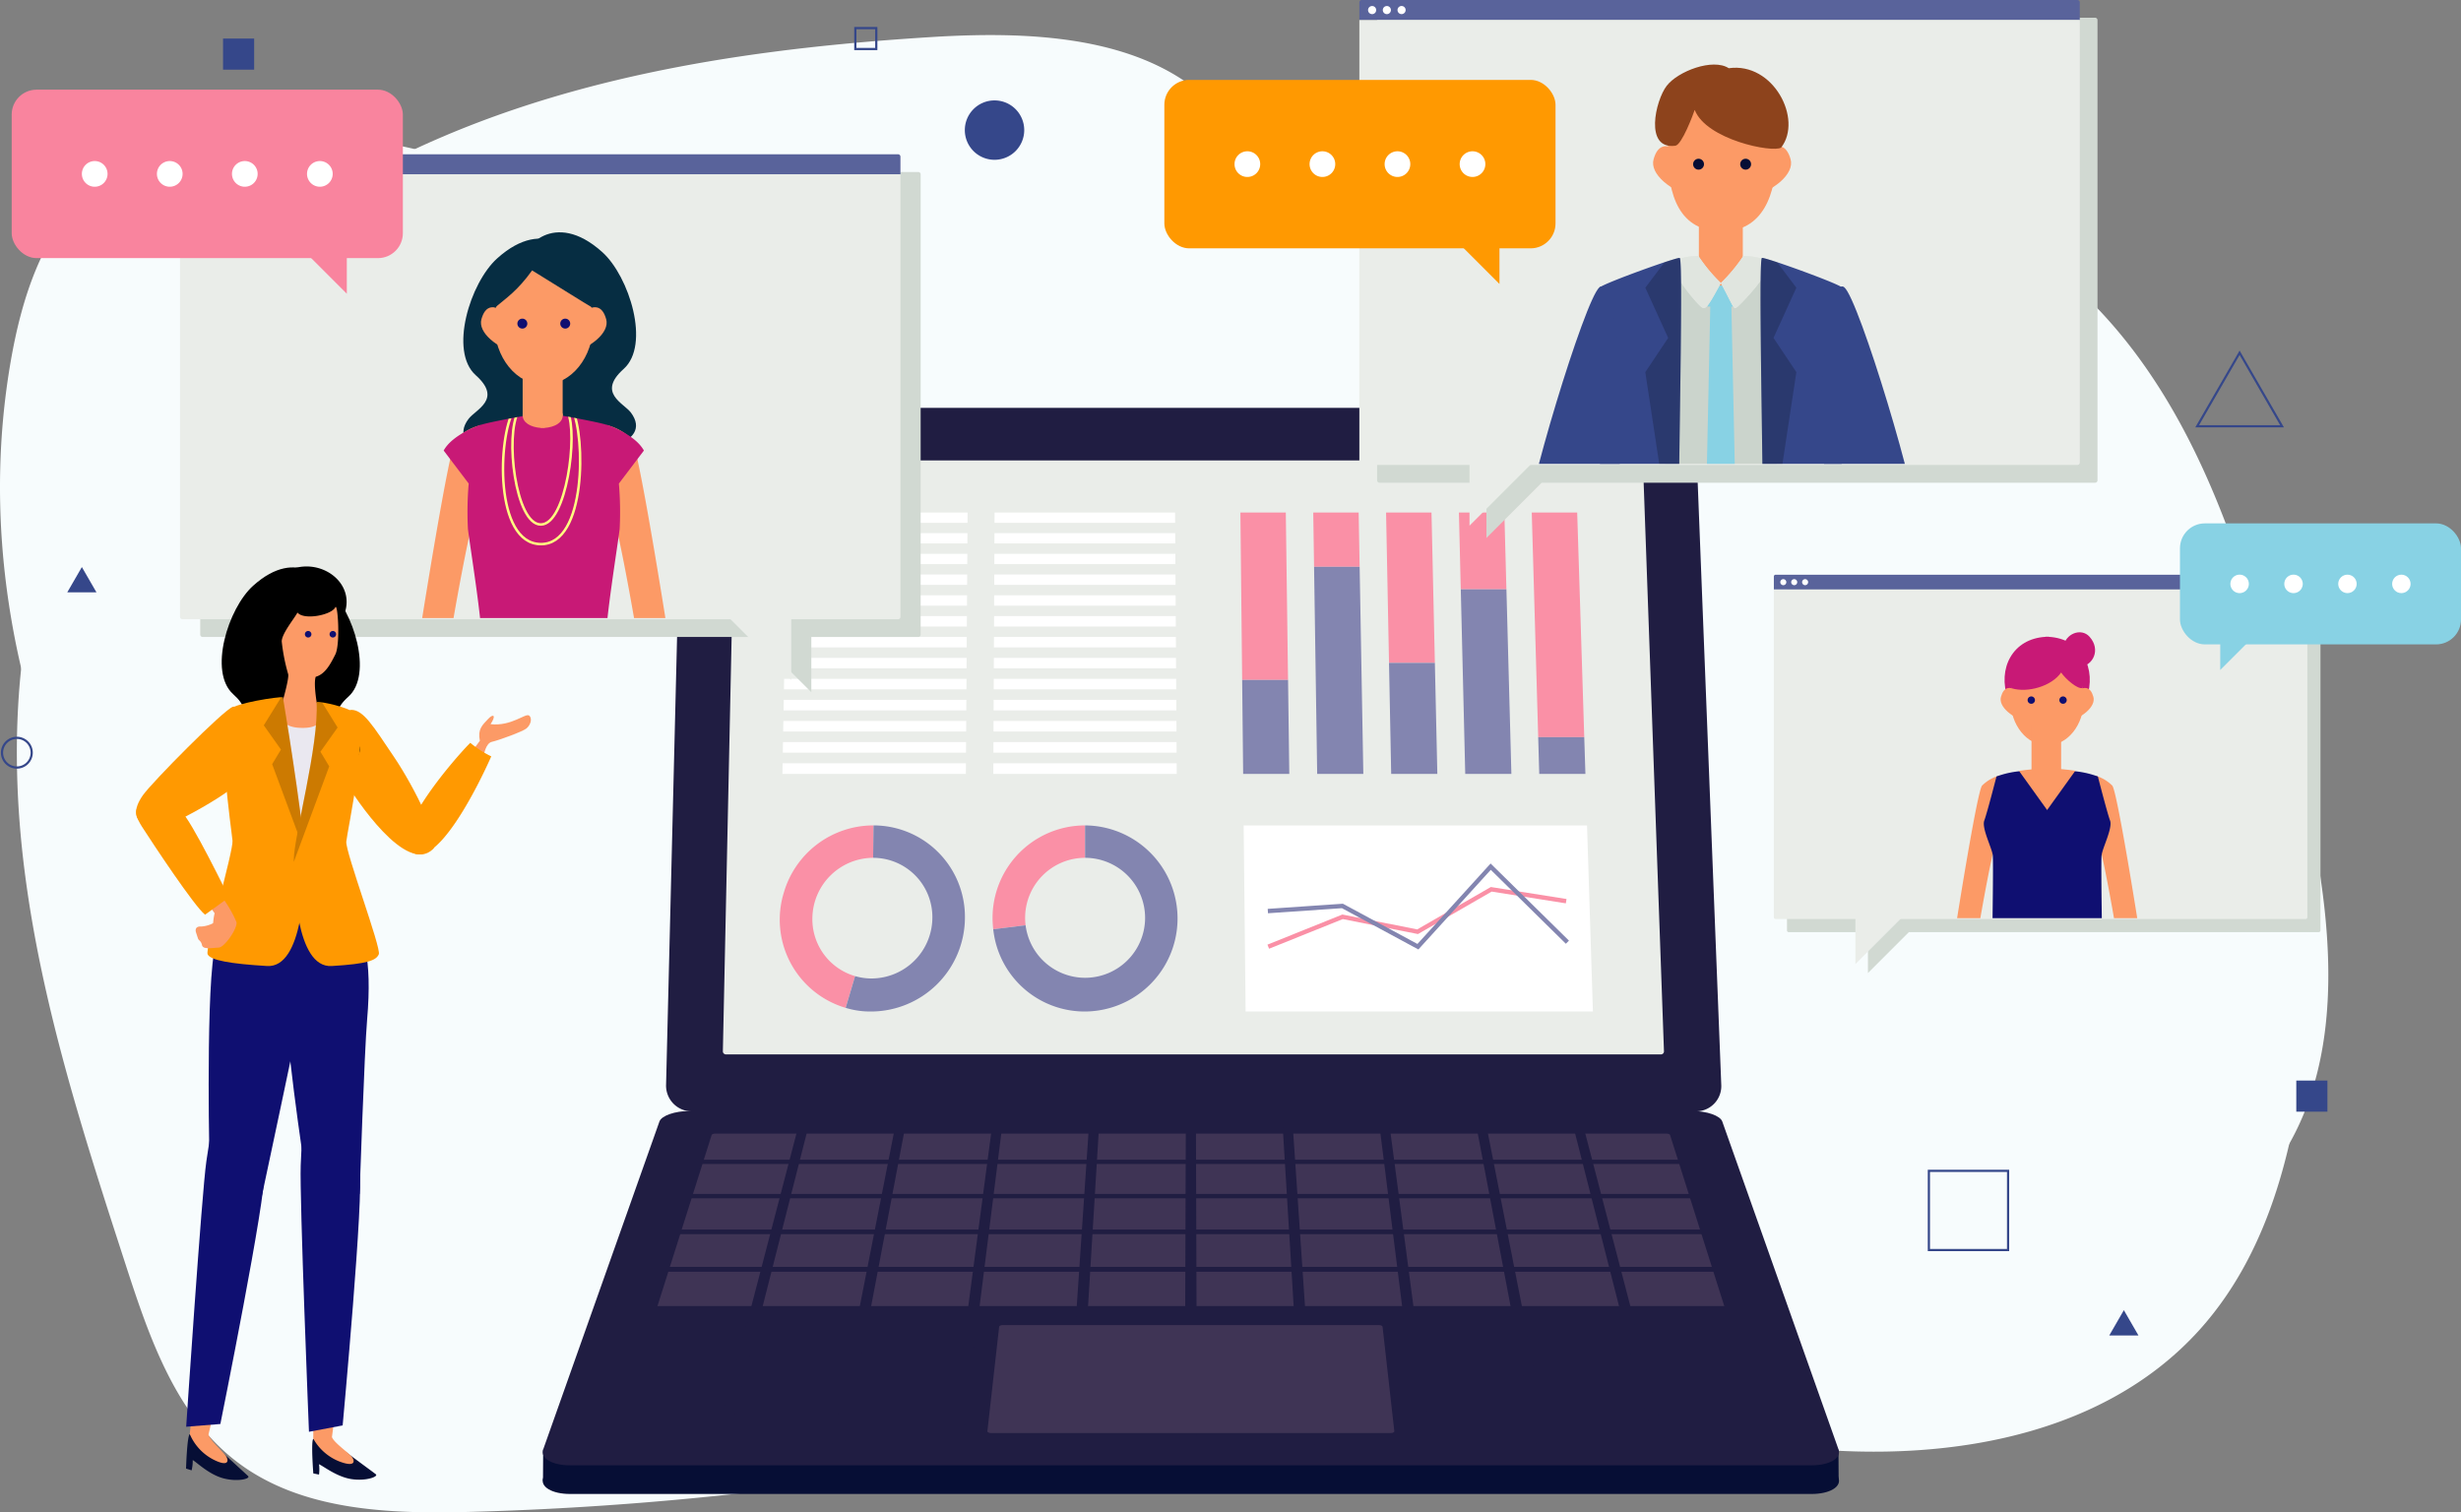 <svg xmlns="http://www.w3.org/2000/svg" xmlns:xlink="http://www.w3.org/1999/xlink" width="560" height="344.148" viewBox="0 0 560 344.148">
  <rect x="0" y="0" width="560" height="344.148" fill="#808080" stroke="none"/>
  <defs>
    <clipPath id="clip-path">
      <rect id="Rectangle_267" data-name="Rectangle 267" width="122.258" height="104.028" fill="none"/>
    </clipPath>
    <clipPath id="clip-path-2">
      <path id="Path_828" data-name="Path 828" d="M275.764,75.794c1.473-1.122,17.13-6.755,18.171-6.691s-.776,65.984-.2,78.572.416,39.087,0,40.578-1.294,3.809-8.723,3.643A106.884,106.884,0,0,1,270.3,190.4s4.968-64.258,5.465-73.7S274.677,76.621,275.764,75.794Z" transform="translate(-270.299 -69.103)" fill="#35478a"/>
    </clipPath>
    <clipPath id="clip-path-3">
      <path id="Path_831" data-name="Path 831" d="M317.476,75.794C316,74.673,300.346,69.039,299.3,69.1s.775,65.984.2,78.572-.416,39.087,0,40.578,1.294,3.809,8.723,3.643a106.885,106.885,0,0,0,14.716-1.494s-4.968-64.258-5.465-73.7S318.564,76.621,317.476,75.794Z" transform="translate(-298.975 -69.103)" fill="#35478a"/>
    </clipPath>
    <clipPath id="clip-path-4">
      <rect id="Rectangle_269" data-name="Rectangle 269" width="90.539" height="77.039" fill="none"/>
    </clipPath>
    <clipPath id="clip-path-6">
      <path id="Path_870" data-name="Path 870" d="M134.617,119.554a76.032,76.032,0,0,0-.18-10.28l5.693-7.507c-2.013-3.741-8.485-5.9-8.485-5.9l.007.047c-2.366-.8-14.22-2.816-14.3-2.829h0c-.075.013-11.929,2.026-14.3,2.829l.007-.047s-6.472,2.155-8.487,5.9l5.694,7.507a76.038,76.038,0,0,0-.18,10.28c.387,3.451,3.452,22.25,3.068,25.7s-5.367,14.961-5.367,14.961h39.123s-4.986-11.51-5.369-14.961S134.23,123,134.617,119.554Z" transform="translate(-94.577 -93.088)" fill="#c81976"/>
    </clipPath>
    <clipPath id="clip-path-7">
      <path id="Path_891" data-name="Path 891" d="M63.11,140c1.311-1.387,10.856-2.848,11.967-2.7,1.592,9.422,5.027,31.767,5.027,36.93s-.4,24.729-8.641,24.232-12.921-1.292-13.517-2.681,5.86-23.437,5.66-25.821S59.733,143.573,63.11,140Z" transform="translate(-57.907 -137.291)" fill="#ff9901"/>
    </clipPath>
    <clipPath id="clip-path-8">
      <path id="Path_894" data-name="Path 894" d="M85.22,140.652c-1.309-1.387-7.623-2.768-8.733-2.615.616,9.733-5.179,30.689-5.179,35.853s.4,24.729,8.641,24.232,10.11-1.292,10.706-2.681-7.6-23.242-7.4-25.624S88.6,144.228,85.22,140.652Z" transform="translate(-71.308 -138.025)" fill="#ff9901"/>
    </clipPath>
  </defs>
  <g id="Group_466" data-name="Group 466" transform="translate(-25.706 -29.071)">
    <g id="レイヤー_1" data-name="レイヤー 1" transform="translate(25.706 29.071)">
      <path id="Path_738" data-name="Path 738" d="M427.464,355.2c34.768,4.866,74.2-.047,97.639-26.183,16.268-18.14,21.984-43.362,24.213-67.627,4.039-44-2.12-90.441-26.489-127.3s-69.467-61.8-112.943-53.915c-15.129,2.744-29.4,9.164-44.512,11.995s-32.38,1.347-43.312-9.466c-8.265-8.177-11.48-20.21-18.787-29.256-15.131-18.73-42.854-19.974-66.885-18.479-38.358,2.387-77.081,7.889-112.34,23.178S57.024,99.457,41.03,134.4C28.178,162.483,26.193,194.567,30.144,225.2S43.687,285.4,53.23,314.776c5.3,16.314,11.282,33.627,24.831,44.146,14.738,11.441,34.919,12.146,53.569,11.647a735.345,735.345,0,0,0,160.246-22.125c21.1-5.329,37.955-13.3,59.838-9.63C377.212,343.089,401.8,351.607,427.464,355.2Z" transform="translate(-24.487 -26.534)" fill="#f7fcfd" style="mix-blend-mode: multiply;isolation: isolate"/>
      <path id="Path_739" data-name="Path 739" d="M114.413,295.414C53.572,252.261,15.34,175.1,28.191,101.627c2.422-13.849,6.9-28.015,16.891-37.905,18-17.808,47.191-16.176,71.936-10.819A377.067,377.067,0,0,1,198.944,80.81c11.922,5.663,23.83,12.045,36.9,13.892,20.744,2.933,41.116-5.874,60.485-13.858C329.825,67.035,364.741,55,400.944,53.507s74.209,8.711,99.964,34.2c25.941,25.673,36.26,62.754,45.572,98.044,9.251,35.057,17.105,76.74-6.81,103.991-9.583,10.92-23.013,17.642-36.446,23.178-65,26.783-129.837,19.4-197.351,27.216C239.822,347.779,169.172,334.255,114.413,295.414Z" transform="translate(-25.706 -19.66)" fill="#f7fcfd" style="mix-blend-mode: multiply;isolation: isolate"/>
      <g id="Group_392" data-name="Group 392" transform="translate(123.489 92.814)">
        <g id="Group_388" data-name="Group 388" transform="translate(28.075)">
          <g id="Group_374" data-name="Group 374">
            <path id="Path_740" data-name="Path 740" d="M363.458,252.463H134.921a5.852,5.852,0,0,1-5.827-6.071L132.74,97.967a5.824,5.824,0,0,1,5.86-5.585h218.85a5.928,5.928,0,0,1,5.94,5.585L369.2,246.392A5.749,5.749,0,0,1,363.458,252.463Z" transform="translate(-129.092 -92.382)" fill="#201d42"/>
            <path id="Path_741" data-name="Path 741" d="M137.907,234.979l2.832-133.764a.7.7,0,0,1,.7-.671H346.567a.709.709,0,0,1,.709.671l4.781,133.764a.688.688,0,0,1-.686.721H138.6A.7.7,0,0,1,137.907,234.979Z" transform="translate(-124.984 -88.579)" fill="#eaede9"/>
          </g>
          <g id="Group_378" data-name="Group 378" transform="translate(25.887 95.013)">
            <g id="Group_377" data-name="Group 377">
              <g id="Group_375" data-name="Group 375">
                <path id="Path_742" data-name="Path 742" d="M167.812,178.246l-6.085,20.464a20.928,20.928,0,0,1-14.049-26.291,21.226,21.226,0,0,1,20.392-15.226Z" transform="translate(-146.75 -157.193)" fill="#fa90a6"/>
              </g>
              <g id="Group_376" data-name="Group 376" transform="translate(14.976)">
                <path id="Path_743" data-name="Path 743" d="M163.051,178.246l.258-21.053a20.808,20.808,0,0,1,20.8,21.053,21.423,21.423,0,0,1-21.313,21.294,19.149,19.149,0,0,1-5.826-.83Z" transform="translate(-156.966 -157.193)" fill="#8385b0"/>
              </g>
            </g>
            <path id="Path_744" data-name="Path 744" d="M179.106,175.9a13.892,13.892,0,0,1-13.819,13.779A13.489,13.489,0,0,1,151.8,175.9a13.9,13.9,0,0,1,13.819-13.678A13.491,13.491,0,0,1,179.106,175.9Z" transform="translate(-144.396 -154.849)" fill="#eaede9"/>
          </g>
          <g id="Group_382" data-name="Group 382" transform="translate(74.302 95.013)">
            <g id="Group_381" data-name="Group 381">
              <g id="Group_379" data-name="Group 379">
                <path id="Path_745" data-name="Path 745" d="M200.83,178.246l-20.908,2.582a21.054,21.054,0,0,1,20.894-23.635Z" transform="translate(-179.775 -157.193)" fill="#fa90a6"/>
              </g>
              <g id="Group_380" data-name="Group 380" transform="translate(0.147)">
                <path id="Path_746" data-name="Path 746" d="M200.783,178.246l-.015-21.053a21.174,21.174,0,0,1,.031,42.347,20.917,20.917,0,0,1-20.924-18.712Z" transform="translate(-179.875 -157.193)" fill="#8385b0"/>
              </g>
            </g>
            <path id="Path_747" data-name="Path 747" d="M212.126,175.9a13.651,13.651,0,1,1-13.66-13.678A13.676,13.676,0,0,1,212.126,175.9Z" transform="translate(-177.422 -154.849)" fill="#eaede9"/>
          </g>
          <g id="Group_383" data-name="Group 383" transform="translate(130.688 23.821)">
            <path id="Path_748" data-name="Path 748" d="M229.078,146.724H218.636l-.4-38.094h10.335Z" transform="translate(-218.237 -108.631)" fill="#fa90a6"/>
            <path id="Path_749" data-name="Path 749" d="M229.236,155.993h-10.5l-.224-21.378h10.443Z" transform="translate(-218.11 -96.522)" fill="#8385b0"/>
          </g>
          <g id="Group_384" data-name="Group 384" transform="translate(147.263 23.821)">
            <path id="Path_750" data-name="Path 750" d="M240.1,120.972h-10.37l-.185-12.341h10.334Z" transform="translate(-229.544 -108.631)" fill="#fa90a6"/>
            <path id="Path_751" data-name="Path 751" d="M240.881,164.18h-10.5l-.708-47.131h10.37Z" transform="translate(-229.485 -104.708)" fill="#8385b0"/>
          </g>
          <g id="Group_385" data-name="Group 385" transform="translate(163.838 23.821)">
            <path id="Path_752" data-name="Path 752" d="M251.951,142.839H241.519l-.669-34.208h10.334Z" transform="translate(-240.85 -108.631)" fill="#fa90a6"/>
            <path id="Path_753" data-name="Path 753" d="M252.3,157.229H241.8l-.494-25.264h10.432Z" transform="translate(-240.637 -97.757)" fill="#8385b0"/>
          </g>
          <g id="Group_386" data-name="Group 386" transform="translate(180.413 23.821)">
            <path id="Path_754" data-name="Path 754" d="M262.961,126.094H252.577l-.421-17.463h10.335Z" transform="translate(-252.156 -108.631)" fill="#fa90a6"/>
            <path id="Path_755" data-name="Path 755" d="M263.96,162.551h-10.5l-1.013-42.009h10.384Z" transform="translate(-252.022 -103.08)" fill="#8385b0"/>
          </g>
          <g id="Group_387" data-name="Group 387" transform="translate(196.988 23.821)">
            <path id="Path_756" data-name="Path 756" d="M275.407,159.737h-10.48l-1.466-51.107H273.8Z" transform="translate(-263.462 -108.631)" fill="#fa90a6"/>
            <path id="Path_757" data-name="Path 757" d="M275.205,151.857H264.7l-.24-8.365h10.48Z" transform="translate(-262.996 -92.385)" fill="#8385b0"/>
          </g>
          <path id="Path_758" data-name="Path 758" d="M188.947,110.971h-41.1l.042-2.341h41.072Z" transform="translate(-120.351 -84.81)" fill="#fff"/>
          <path id="Path_759" data-name="Path 759" d="M188.942,114.175H147.791l.042-2.347h41.124Z" transform="translate(-120.378 -83.32)" fill="#fff"/>
          <path id="Path_760" data-name="Path 760" d="M188.938,117.386h-41.2l.042-2.353h41.178Z" transform="translate(-120.404 -81.826)" fill="#fff"/>
          <path id="Path_761" data-name="Path 761" d="M188.934,120.606H147.676l.042-2.359h41.231Z" transform="translate(-120.431 -80.328)" fill="#fff"/>
          <path id="Path_762" data-name="Path 762" d="M188.929,123.835H147.619l.042-2.365h41.284Z" transform="translate(-120.458 -78.827)" fill="#fff"/>
          <path id="Path_763" data-name="Path 763" d="M188.925,127.072H147.561l.042-2.371h41.337Z" transform="translate(-120.485 -77.321)" fill="#fff"/>
          <path id="Path_764" data-name="Path 764" d="M188.921,130.317H147.5l.043-2.377h41.391Z" transform="translate(-120.512 -75.812)" fill="#fff"/>
          <path id="Path_765" data-name="Path 765" d="M188.916,133.57H147.445l.043-2.383h41.445Z" transform="translate(-120.539 -74.299)" fill="#fff"/>
          <path id="Path_766" data-name="Path 766" d="M188.912,136.832H147.387l.043-2.39h41.5Z" transform="translate(-120.566 -72.781)" fill="#fff"/>
          <path id="Path_767" data-name="Path 767" d="M188.908,140.1H147.328l.043-2.4h41.553Z" transform="translate(-120.593 -71.26)" fill="#fff"/>
          <path id="Path_768" data-name="Path 768" d="M188.9,143.382H147.27l.043-2.4h41.607Z" transform="translate(-120.621 -69.735)" fill="#fff"/>
          <path id="Path_769" data-name="Path 769" d="M188.9,146.669H147.211l.043-2.408h41.661Z" transform="translate(-120.648 -68.206)" fill="#fff"/>
          <path id="Path_770" data-name="Path 770" d="M188.895,149.965H147.152l.043-2.415h41.715Z" transform="translate(-120.675 -66.673)" fill="#fff"/>
          <path id="Path_771" data-name="Path 771" d="M221.172,110.971h-41.1l.011-2.341h41.072Z" transform="translate(-105.333 -84.81)" fill="#fff"/>
          <path id="Path_772" data-name="Path 772" d="M221.209,114.175H180.058l.011-2.347h41.124Z" transform="translate(-105.341 -83.32)" fill="#fff"/>
          <path id="Path_773" data-name="Path 773" d="M221.247,117.386h-41.2l.011-2.353h41.178Z" transform="translate(-105.348 -81.826)" fill="#fff"/>
          <path id="Path_774" data-name="Path 774" d="M221.284,120.606H180.027l.012-2.359h41.231Z" transform="translate(-105.355 -80.328)" fill="#fff"/>
          <path id="Path_775" data-name="Path 775" d="M221.322,123.835h-41.31l.012-2.365h41.284Z" transform="translate(-105.363 -78.827)" fill="#fff"/>
          <path id="Path_776" data-name="Path 776" d="M221.359,127.072H180l.012-2.371h41.338Z" transform="translate(-105.37 -77.321)" fill="#fff"/>
          <path id="Path_777" data-name="Path 777" d="M221.4,130.317H179.979l.012-2.377h41.391Z" transform="translate(-105.378 -75.812)" fill="#fff"/>
          <path id="Path_778" data-name="Path 778" d="M221.435,133.57H179.963l.012-2.383H221.42Z" transform="translate(-105.385 -74.299)" fill="#fff"/>
          <path id="Path_779" data-name="Path 779" d="M221.473,136.832H179.947l.012-2.39h41.5Z" transform="translate(-105.392 -72.781)" fill="#fff"/>
          <path id="Path_780" data-name="Path 780" d="M221.511,140.1h-41.58l.012-2.4H221.5Z" transform="translate(-105.4 -71.26)" fill="#fff"/>
          <path id="Path_781" data-name="Path 781" d="M221.549,143.382H179.915l.012-2.4h41.607Z" transform="translate(-105.407 -69.735)" fill="#fff"/>
          <path id="Path_782" data-name="Path 782" d="M221.587,146.669H179.9l.012-2.408h41.661Z" transform="translate(-105.415 -68.206)" fill="#fff"/>
          <path id="Path_783" data-name="Path 783" d="M221.626,149.965H179.883l.012-2.415H221.61Z" transform="translate(-105.423 -66.673)" fill="#fff"/>
          <path id="Path_784" data-name="Path 784" d="M298.213,199.54H219.188l-.443-42.348h78.133Z" transform="translate(-87.312 -62.18)" fill="#fff"/>
          <path id="Path_785" data-name="Path 785" d="M222.563,180.168l16.913-6.8,17.065,3.4,16.763-9.657,17.047,2.7" transform="translate(-85.533 -57.56)" fill="none" stroke="#fa90a6" stroke-miterlimit="10" stroke-width="1"/>
          <path id="Path_786" data-name="Path 786" d="M222.5,173.7l16.969-1.162,17.177,9.272,16.56-18.214,17.459,17.186" transform="translate(-85.564 -59.197)" fill="none" stroke="#8385b0" stroke-miterlimit="10" stroke-width="1"/>
        </g>
        <g id="Group_391" data-name="Group 391" transform="translate(0 160.002)">
          <path id="Path_787" data-name="Path 787" d="M110.029,254.064l-.041,7.132,10.389-.408Z" transform="translate(-109.919 -177.039)" fill="#060e35"/>
          <path id="Path_788" data-name="Path 788" d="M314.358,254.064l.041,7.132-10.389-.408Z" transform="translate(-19.503 -177.039)" fill="#060e35"/>
          <path id="Path_789" data-name="Path 789" d="M398.7,286.594H116.163c-4.08,0-6.814-1.618-6.112-3.6l26.457-74.639c.469-1.322,3.517-2.387,6.814-2.387H371.541c3.3,0,6.345,1.064,6.813,2.387l26.457,74.639C405.513,284.975,402.779,286.594,398.7,286.594Z" transform="translate(-109.941 -199.451)" fill="#060e35"/>
          <path id="Path_790" data-name="Path 790" d="M398.7,282.148H116.163c-4.08,0-6.814-1.62-6.112-3.6l26.457-74.64c.469-1.321,3.517-2.385,6.814-2.385H371.541c3.3,0,6.345,1.064,6.813,2.385l26.457,74.64C405.513,280.528,402.779,282.148,398.7,282.148Z" transform="translate(-109.941 -201.523)" fill="#201d42"/>
          <path id="Path_791" data-name="Path 791" d="M127.764,244.245l12.329-38.921c.051-.161.418-.293.818-.293H357.349c.4,0,.765.132.817.293L370.5,244.245c.063.2-.249.364-.693.364H128.456C128.01,244.609,127.7,244.446,127.764,244.245Z" transform="translate(-101.639 -199.888)" fill="#3f3455"/>
          <g id="Group_389" data-name="Group 389" transform="translate(9.843 11.093)">
            <path id="Path_792" data-name="Path 792" d="M368.244,210.047H128.925l.326-.957H367.917Z" transform="translate(-110.937 -209.09)" fill="#201d42"/>
            <path id="Path_793" data-name="Path 793" d="M371.755,215.388H127.108l.341-1H371.414Z" transform="translate(-111.784 -206.621)" fill="#201d42"/>
            <path id="Path_794" data-name="Path 794" d="M375.426,220.973H125.208l.357-1.046h249.5Z" transform="translate(-112.67 -204.04)" fill="#201d42"/>
            <path id="Path_795" data-name="Path 795" d="M379.268,226.819H123.219l.374-1.1h255.3Z" transform="translate(-113.596 -201.338)" fill="#201d42"/>
            <path id="Path_796" data-name="Path 796" d="M383.293,232.944H121.136l.392-1.148H382.9Z" transform="translate(-114.567 -198.509)" fill="#201d42"/>
            <path id="Path_797" data-name="Path 797" d="M387.516,239.369H118.95l.411-1.2H387.1Z" transform="translate(-115.586 -195.541)" fill="#201d42"/>
            <path id="Path_798" data-name="Path 798" d="M391.949,246.116H116.655l.432-1.266H391.518Z" transform="translate(-116.655 -192.425)" fill="#201d42"/>
          </g>
          <g id="Group_390" data-name="Group 390" transform="translate(39.267 3.142)">
            <path id="Path_799" data-name="Path 799" d="M139.511,276.432h-2.785l18.991-72.766h2.3Z" transform="translate(-136.726 -203.666)" fill="#201d42"/>
            <path id="Path_800" data-name="Path 800" d="M157.729,276.432h-2.785l14.3-72.766h2.3Z" transform="translate(-128.236 -203.666)" fill="#201d42"/>
            <path id="Path_801" data-name="Path 801" d="M175.947,276.432h-2.785l9.618-72.766h2.3Z" transform="translate(-119.746 -203.666)" fill="#201d42"/>
            <path id="Path_802" data-name="Path 802" d="M194.165,276.432H191.38l4.931-72.766h2.3Z" transform="translate(-111.257 -203.666)" fill="#201d42"/>
            <path id="Path_803" data-name="Path 803" d="M212.383,276.432H209.6l.244-72.766h2.3Z" transform="translate(-102.767 -203.666)" fill="#201d42"/>
            <path id="Path_804" data-name="Path 804" d="M232.013,276.432h-2.785l-4.442-72.766h2.3Z" transform="translate(-95.689 -203.666)" fill="#201d42"/>
            <path id="Path_805" data-name="Path 805" d="M251.721,276.432h-2.785l-9.129-72.766h2.3Z" transform="translate(-88.689 -203.666)" fill="#201d42"/>
            <path id="Path_806" data-name="Path 806" d="M271.428,276.432h-2.785l-13.816-72.766h2.3Z" transform="translate(-81.689 -203.666)" fill="#201d42"/>
            <path id="Path_807" data-name="Path 807" d="M291.136,276.432h-2.785l-18.5-72.766h2.3Z" transform="translate(-74.689 -203.666)" fill="#201d42"/>
          </g>
          <path id="Path_808" data-name="Path 808" d="M178.967,258.9l2.674-23.777c.023-.2.408-.371.858-.371H268.03c.452,0,.836.166.858.371l2.674,23.777c.026.23-.343.418-.82.418H179.788C179.309,259.313,178.941,259.125,178.967,258.9Z" transform="translate(-77.775 -186.04)" fill="#3f3455"/>
        </g>
      </g>
      <g id="Group_412" data-name="Group 412" transform="translate(309.32)">
        <g id="Group_396" data-name="Group 396">
          <path id="Path_809" data-name="Path 809" d="M402.839,31.822H240a.546.546,0,0,0-.545.545v104.72a.545.545,0,0,0,.545.544h24.336v12.58l12.578-12.58H402.839a.546.546,0,0,0,.545-.544V32.367A.544.544,0,0,0,402.839,31.822Z" transform="translate(-235.419 -27.789)" fill="#d1d9d2"/>
          <g id="Group_395" data-name="Group 395">
            <g id="Group_393" data-name="Group 393">
              <path id="Path_810" data-name="Path 810" d="M400.633,29.616a.544.544,0,0,0-.545-.545H237.246a.546.546,0,0,0-.545.545V33.63H400.633Z" transform="translate(-236.701 -29.071)" fill="#59639b"/>
              <path id="Path_811" data-name="Path 811" d="M236.7,32.181V132.887a.545.545,0,0,0,.545.544H400.088a.546.546,0,0,0,.545-.544V32.181Z" transform="translate(-236.701 -27.622)" fill="#eaede9"/>
            </g>
            <g id="Group_394" data-name="Group 394" transform="translate(1.985 1.369)">
              <path id="Path_812" data-name="Path 812" d="M239.9,30.927a.923.923,0,1,1-.924-.922A.923.923,0,0,1,239.9,30.927Z" transform="translate(-238.055 -30.005)" fill="#fff"/>
              <path id="Path_813" data-name="Path 813" d="M242.187,30.927a.923.923,0,1,1-.924-.922A.924.924,0,0,1,242.187,30.927Z" transform="translate(-236.99 -30.005)" fill="#fff"/>
              <path id="Path_814" data-name="Path 814" d="M244.472,30.927A.923.923,0,1,1,243.55,30,.922.922,0,0,1,244.472,30.927Z" transform="translate(-235.925 -30.005)" fill="#fff"/>
            </g>
          </g>
        </g>
        <path id="Path_815" data-name="Path 815" d="M253.8,100.052v15.641l15.8-15.8Z" transform="translate(-228.734 3.934)" fill="#eaede9"/>
        <g id="Group_411" data-name="Group 411" transform="translate(21.366 1.516)">
          <g id="Group_410" data-name="Group 410" clip-path="url(#clip-path)">
            <g id="Group_409" data-name="Group 409" transform="translate(16.342 13.174)">
              <g id="Group_408" data-name="Group 408" transform="translate(0 1.983)">
                <rect id="Rectangle_265" data-name="Rectangle 265" width="25.32" height="103.374" transform="translate(31.889 44.907)" fill="#cbd4cc"/>
                <path id="Path_816" data-name="Path 816" d="M309.3,58.425c0,9.931-3.249,17.981-12.364,17.981-9.687,0-12.366-8.05-12.366-17.981s5.536-17.981,12.366-17.981S309.3,48.494,309.3,58.425Z" transform="translate(-252.102 -40.444)" fill="#fc9a66"/>
                <g id="Group_397" data-name="Group 397" transform="translate(29.129 16.586)">
                  <path id="Path_817" data-name="Path 817" d="M301.6,64.213c-.906,3.279-2.287,1.256-8.886-.443s-11.213-5.736-10.307-9.016,3.082-4.653,7.922,0C296.943,61.108,302.505,60.934,301.6,64.213Z" transform="translate(-282.293 -51.758)" fill="#fc9a66"/>
                  <path id="Path_818" data-name="Path 818" d="M290.58,64.213c.906,3.279,2.287,1.256,8.885-.443s11.214-5.736,10.307-9.016-3.082-4.653-7.922,0C295.237,61.108,289.674,60.934,290.58,64.213Z" transform="translate(-278.476 -51.758)" fill="#fc9a66"/>
                </g>
                <rect id="Rectangle_266" data-name="Rectangle 266" width="9.997" height="16.16" transform="translate(39.55 28.598)" fill="#fc9a66"/>
                <path id="Path_819" data-name="Path 819" d="M286.4,70.2c0,4.876,4.209,6.3,9.4,6.3s9.4-1.425,9.4-6.3l-9.311-1.925Z" transform="translate(-251.25 -27.476)" fill="#fc9a66"/>
                <g id="Group_398" data-name="Group 398" transform="translate(38.235 19.45)">
                  <circle id="Ellipse_16" data-name="Ellipse 16" cx="1.241" cy="1.241" r="1.241" fill="#060e35"/>
                  <circle id="Ellipse_17" data-name="Ellipse 17" cx="1.241" cy="1.241" r="1.241" transform="translate(10.717)" fill="#060e35"/>
                </g>
                <g id="Group_399" data-name="Group 399" transform="translate(40.566 48.302)">
                  <path id="Path_820" data-name="Path 820" d="M296.441,75.66l-2.364-.638-2.364.638-1.619,75.851,3.983,4.762,3.983-4.762Z" transform="translate(-290.094 -72.632)" fill="#88d2e4"/>
                  <path id="Path_821" data-name="Path 821" d="M297.1,78.171h-6.037l-.964-4.779h7.966Z" transform="translate(-290.094 -73.392)" fill="#88d2e4"/>
                </g>
                <g id="Group_400" data-name="Group 400" transform="translate(33.775 41.61)">
                  <path id="Path_822" data-name="Path 822" d="M291.15,68.831a36.476,36.476,0,0,0,5.088,6.115c-3.147,5.8-3.529,6.244-4.559,5.352-1.541-1.334-6.851-7.878-6.156-9.6C286.348,68.652,291.15,68.831,291.15,68.831Z" transform="translate(-285.461 -68.827)" fill="#e0e5df"/>
                  <path id="Path_823" data-name="Path 823" d="M297.9,68.831a36.434,36.434,0,0,1-5.09,6.115c3.149,5.8,2.812,6.244,3.842,5.352,1.541-1.334,7.568-7.878,6.874-9.6C302.7,68.652,297.9,68.831,297.9,68.831Z" transform="translate(-282.036 -68.827)" fill="#e0e5df"/>
                </g>
                <g id="Group_401" data-name="Group 401" transform="translate(33.775 41.61)">
                  <path id="Path_824" data-name="Path 824" d="M291.15,68.831a36.476,36.476,0,0,0,5.088,6.115c-3.147,5.8-3.529,6.244-4.559,5.352-1.541-1.334-6.851-7.878-6.156-9.6C286.348,68.652,291.15,68.831,291.15,68.831Z" transform="translate(-285.461 -68.827)" fill="#e0e5df"/>
                  <path id="Path_825" data-name="Path 825" d="M297.9,68.831a36.434,36.434,0,0,1-5.09,6.115c3.149,5.8,2.812,6.244,3.842,5.352,1.541-1.334,7.568-7.878,6.874-9.6C302.7,68.652,297.9,68.831,297.9,68.831Z" transform="translate(-282.036 -68.827)" fill="#e0e5df"/>
                </g>
                <g id="Group_406" data-name="Group 406" transform="translate(11.546 42.014)">
                  <g id="Group_403" data-name="Group 403">
                    <path id="Path_826" data-name="Path 826" d="M275.764,75.794c1.473-1.122,17.13-6.755,18.171-6.691s-.776,65.984-.2,78.572.416,39.087,0,40.578-1.294,3.809-8.723,3.643A106.884,106.884,0,0,1,270.3,190.4s4.968-64.258,5.465-73.7S274.677,76.621,275.764,75.794Z" transform="translate(-270.299 -69.103)" fill="#35478a"/>
                    <g id="Group_402" data-name="Group 402" clip-path="url(#clip-path-2)">
                      <path id="Path_827" data-name="Path 827" d="M290.573,65.152l-9.485,12.577,5.2,11.419-5.2,7.793s7.8,51.706,8.173,53.072C290.855,138.184,290.573,65.152,290.573,65.152Z" transform="translate(-265.271 -70.944)" opacity="0.2"/>
                    </g>
                  </g>
                  <g id="Group_405" data-name="Group 405" transform="translate(42.04)">
                    <path id="Path_829" data-name="Path 829" d="M317.476,75.794C316,74.673,300.346,69.039,299.3,69.1s.775,65.984.2,78.572-.416,39.087,0,40.578,1.294,3.809,8.723,3.643a106.885,106.885,0,0,0,14.716-1.494s-4.968-64.258-5.465-73.7S318.564,76.621,317.476,75.794Z" transform="translate(-298.975 -69.103)" fill="#35478a"/>
                    <g id="Group_404" data-name="Group 404" clip-path="url(#clip-path-3)">
                      <path id="Path_830" data-name="Path 830" d="M298.07,65.152l9.485,12.577-5.2,11.419,5.2,7.793s-7.8,51.706-8.173,53.072C297.789,138.184,298.07,65.152,298.07,65.152Z" transform="translate(-299.406 -70.944)" opacity="0.2"/>
                    </g>
                  </g>
                </g>
                <g id="Group_407" data-name="Group 407" transform="translate(0 48.51)">
                  <path id="Path_832" data-name="Path 832" d="M279.354,73.729c-3.335,2.737-17.256,48.748-16.925,55.909s6.728,18.22,11.46,5.8c3.13-8.217,8.352-17.888,10.34-22.112S283.328,70.466,279.354,73.729Z" transform="translate(-262.423 -73.534)" fill="#35478a"/>
                </g>
                <path id="Path_833" data-name="Path 833" d="M313.729,73.729c3.335,2.737,17.256,48.748,16.925,55.909s-6.729,18.22-11.46,5.8c-3.13-8.217-8.353-17.888-10.34-22.112S309.754,70.466,313.729,73.729Z" transform="translate(-241.086 -25.024)" fill="#35478a"/>
              </g>
              <path id="Path_834" data-name="Path 834" d="M287.232,57.56c1.462-.2,4.058-7.134,4.388-8.152,2.636,6.773,17.679,9.815,19.671,8.581,4.982-6.456-1.769-19.507-11.919-18.066-3.611-2.346-11.562.683-14.124,4.007S280.086,58.521,287.232,57.56Z" transform="translate(-253.022 -39.091)" fill="#8d431c"/>
            </g>
          </g>
        </g>
      </g>
      <g id="Group_426" data-name="Group 426" transform="translate(403.639 130.777)">
        <g id="Group_416" data-name="Group 416">
          <path id="Path_835" data-name="Path 835" d="M424.072,120.314H303.478a.4.4,0,0,0-.4.4v77.55a.4.4,0,0,0,.4.4H321.5v9.316l9.315-9.316h93.257a.4.4,0,0,0,.4-.4v-77.55A.405.405,0,0,0,424.072,120.314Z" transform="translate(-300.089 -117.328)" fill="#d1d9d2"/>
          <g id="Group_415" data-name="Group 415">
            <g id="Group_413" data-name="Group 413">
              <path id="Path_836" data-name="Path 836" d="M422.438,118.68a.4.4,0,0,0-.4-.4H301.441a.4.4,0,0,0-.4.4v2.972h121.4Z" transform="translate(-301.038 -118.277)" fill="#59639b"/>
              <path id="Path_837" data-name="Path 837" d="M301.038,120.58v74.579a.4.4,0,0,0,.4.4H422.035a.4.4,0,0,0,.4-.4V120.58Z" transform="translate(-301.038 -117.204)" fill="#eaede9"/>
            </g>
            <g id="Group_414" data-name="Group 414" transform="translate(1.469 1.013)">
              <path id="Path_838" data-name="Path 838" d="M303.408,119.653a.684.684,0,1,1-.683-.685A.684.684,0,0,1,303.408,119.653Z" transform="translate(-302.04 -118.968)" fill="#fff"/>
              <path id="Path_839" data-name="Path 839" d="M305.1,119.653a.684.684,0,1,1-.685-.685A.684.684,0,0,1,305.1,119.653Z" transform="translate(-301.251 -118.968)" fill="#fff"/>
              <path id="Path_840" data-name="Path 840" d="M306.792,119.653a.683.683,0,1,1-.683-.685A.683.683,0,0,1,306.792,119.653Z" transform="translate(-300.462 -118.968)" fill="#fff"/>
            </g>
          </g>
        </g>
        <path id="Path_841" data-name="Path 841" d="M313.7,170.843v11.583l11.7-11.7Z" transform="translate(-295.138 -93.835)" fill="#eaede9"/>
        <g id="Group_425" data-name="Group 425" transform="translate(16.924 1.123)">
          <g id="Group_424" data-name="Group 424" clip-path="url(#clip-path-4)">
            <g id="Group_423" data-name="Group 423" transform="translate(24.652 11.982)">
              <g id="Group_417" data-name="Group 417" transform="translate(0 32.599)">
                <path id="Path_842" data-name="Path 842" d="M339.147,149.453a8.988,8.988,0,0,0-3.944,2.288c-1.117,1.28-5.805,30.947-5.805,30.947h5.275s2.928-17.2,4.207-19.76S339.147,149.453,339.147,149.453Z" transform="translate(-329.398 -149.453)" fill="#fc9a66"/>
                <path id="Path_843" data-name="Path 843" d="M351,149.453a8.984,8.984,0,0,1,3.942,2.288c1.117,1.28,5.805,30.947,5.805,30.947H355.47s-2.926-17.2-4.206-19.76S351,149.453,351,149.453Z" transform="translate(-319.51 -149.453)" fill="#fc9a66"/>
              </g>
              <path id="Path_844" data-name="Path 844" d="M346.888,127.933l0-.038c-.117,0-.224.016-.34.019s-.224-.019-.342-.019v.038c-7.459.4-11.058,7.138-8.578,14.163h17.84C357.946,135.071,354.347,128.329,346.888,127.933Z" transform="translate(-325.927 -126.9)" fill="#c81976"/>
              <path id="Path_845" data-name="Path 845" d="M360.438,167.9c.211-1.7,2.558-6.179,1.917-7.883s-2.771-10.011-2.771-10.011a21.231,21.231,0,0,0-6.392-1.28H342.9a21.212,21.212,0,0,0-6.39,1.28s-2.13,8.308-2.771,10.011,1.706,6.179,1.918,7.883-.211,25.355-.211,25.355h25.207S360.225,169.6,360.438,167.9Z" transform="translate(-327.428 -117.192)" fill="#0f0f71"/>
              <g id="Group_422" data-name="Group 422" transform="translate(10.027 4.223)">
                <g id="Group_421" data-name="Group 421">
                  <g id="Group_420" data-name="Group 420">
                    <ellipse id="Ellipse_18" data-name="Ellipse 18" cx="8.339" cy="10.298" rx="8.339" ry="10.298" transform="translate(2.252 0.911)" fill="#fc9a66"/>
                    <g id="Group_418" data-name="Group 418" transform="translate(0 8.441)">
                      <path id="Path_846" data-name="Path 846" d="M349.256,144.255c-.611,2.211-1.542.846-5.992-.3s-7.562-3.867-6.95-6.078,2.077-3.139,5.342,0C346.116,142.16,349.868,142.043,349.256,144.255Z" transform="translate(-336.238 -135.855)" fill="#fc9a66"/>
                      <path id="Path_847" data-name="Path 847" d="M341.826,144.255c.611,2.211,1.542.846,5.992-.3s7.562-3.867,6.952-6.078-2.079-3.139-5.342,0C344.966,142.16,341.216,142.043,341.826,144.255Z" transform="translate(-333.664 -135.855)" fill="#fc9a66"/>
                    </g>
                    <rect id="Rectangle_268" data-name="Rectangle 268" width="6.742" height="13.061" transform="translate(7.027 16.542)" fill="#fc9a66"/>
                    <g id="Group_419" data-name="Group 419" transform="translate(6.14 10.372)">
                      <path id="Path_848" data-name="Path 848" d="M342.1,138.009a.837.837,0,1,1-.837-.837A.836.836,0,0,1,342.1,138.009Z" transform="translate(-340.426 -137.172)" fill="#0f0f71"/>
                      <path id="Path_849" data-name="Path 849" d="M347.029,138.009a.836.836,0,1,1-.836-.837A.835.835,0,0,1,347.029,138.009Z" transform="translate(-338.129 -137.172)" fill="#0f0f71"/>
                    </g>
                    <path id="Path_850" data-name="Path 850" d="M337.969,138.622c3.6,1.075,9.044-.446,11.231-3.6,1.032,1.52,3.757,3.847,4.855,3.533.613-2.986-2.064-8.452-8.381-8.453C337.683,130.094,337.992,138.314,337.969,138.622Z" transform="translate(-335.431 -130.097)" fill="#c81976"/>
                  </g>
                </g>
                <path id="Path_851" data-name="Path 851" d="M345.522,157.8l6.383-8.888c-1.844-.281-4.314-.471-5.783-.566l0-.047-.4.022c-.525-.034-.855-.05-.855-.05l.006.1c-1.467.1-3.942.286-5.786.567l6.386,8.893v.026l.009-.012.028.04Z" transform="translate(-334.908 -121.629)" fill="#fc9a66"/>
              </g>
              <path id="Path_852" data-name="Path 852" d="M345.96,130.624c.427-3.126,4.078-4.5,5.965-2.413,2.7,2.983.713,6.678-2.13,6.818S345.96,130.624,345.96,130.624Z" transform="translate(-321.68 -127.216)" fill="#c81976"/>
            </g>
          </g>
        </g>
      </g>
      <g id="Group_444" data-name="Group 444" transform="translate(40.964 35.105)">
        <g id="Group_431" data-name="Group 431">
          <g id="Group_430" data-name="Group 430">
            <path id="Path_853" data-name="Path 853" d="M57.331,55.768H220.173a.545.545,0,0,1,.545.545v104.72a.545.545,0,0,1-.545.545H195.838v12.578L183.26,161.579H57.331a.547.547,0,0,1-.545-.545V56.313A.546.546,0,0,1,57.331,55.768Z" transform="translate(-52.187 -51.735)" fill="#d1d9d2"/>
            <g id="Group_429" data-name="Group 429">
              <g id="Group_427" data-name="Group 427">
                <path id="Path_854" data-name="Path 854" d="M217.581,53.562a.546.546,0,0,0-.545-.545H54.194a.545.545,0,0,0-.545.545v4.014H217.581Z" transform="translate(-53.649 -53.017)" fill="#59639b"/>
                <path id="Path_855" data-name="Path 855" d="M53.649,56.127V156.833a.545.545,0,0,0,.545.545H217.036a.548.548,0,0,0,.545-.545V56.127Z" transform="translate(-53.649 -51.568)" fill="#eaede9"/>
              </g>
              <g id="Group_428" data-name="Group 428" transform="translate(1.984 1.369)">
                <circle id="Ellipse_19" data-name="Ellipse 19" cx="0.923" cy="0.923" r="0.923" transform="translate(0 0)" fill="#fff"/>
                <circle id="Ellipse_20" data-name="Ellipse 20" cx="0.923" cy="0.923" r="0.923" transform="translate(3.351)" fill="#fff"/>
                <path id="Path_856" data-name="Path 856" d="M61.42,54.873a.923.923,0,1,1-.922-.922A.923.923,0,0,1,61.42,54.873Z" transform="translate(-52.872 -53.951)" fill="#fff"/>
              </g>
            </g>
          </g>
          <path id="Path_857" data-name="Path 857" d="M153.54,124v15.641l-15.8-15.8Z" transform="translate(-14.46 -20.012)" fill="#eaede9"/>
        </g>
        <g id="Group_443" data-name="Group 443" transform="translate(21.648 1.516)">
          <g id="Group_442" data-name="Group 442" clip-path="url(#clip-path)">
            <g id="Group_441" data-name="Group 441" transform="translate(33.289 16.246)">
              <path id="Path_858" data-name="Path 858" d="M124.724,69.638c6.134,5.524,10.992,21.1,4.863,26.576s.006,7.764,1.643,9.942c5.414,7.2-9.456,10.744-15.563,4.38-2.5-2.6-5.172-7.752-3.514-12.59s2.875-4.363,1.784-7.109-2.778-3.916-1.58-7.4-3.642-10.321-4.886-12.3S113.594,59.614,124.724,69.638Z" transform="translate(-83.569 -65.133)" fill="#062d42"/>
              <path id="Path_859" data-name="Path 859" d="M105.314,70.618c-6.135,5.525-10.994,21.1-4.864,26.577s-.006,7.764-1.643,9.941c-5.414,7.2,9.456,10.746,15.563,4.382,2.5-2.6,5.172-7.754,3.514-12.592s-2.873-4.361-1.784-7.107,2.78-3.916,1.58-7.4,3.642-10.321,4.886-12.3S116.443,60.593,105.314,70.618Z" transform="translate(-88.094 -64.676)" fill="#062d42"/>
              <g id="Group_432" data-name="Group 432" transform="translate(0 43.954)">
                <path id="Path_860" data-name="Path 860" d="M104.286,95.115a12.124,12.124,0,0,0-5.325,3.09c-1.509,1.728-7.839,41.789-7.839,41.789h7.122s3.954-23.227,5.681-26.683S104.286,95.115,104.286,95.115Z" transform="translate(-91.123 -95.115)" fill="#fc9a66"/>
                <path id="Path_861" data-name="Path 861" d="M120.288,95.115a12.112,12.112,0,0,1,5.323,3.09c1.509,1.728,7.84,41.789,7.84,41.789H126.33s-3.954-23.227-5.681-26.683S120.288,95.115,120.288,95.115Z" transform="translate(-77.771 -95.115)" fill="#fc9a66"/>
              </g>
              <g id="Group_437" data-name="Group 437" transform="translate(13.539 6.867)">
                <g id="Group_436" data-name="Group 436">
                  <g id="Group_435" data-name="Group 435">
                    <ellipse id="Ellipse_21" data-name="Ellipse 21" cx="11.26" cy="13.906" rx="11.26" ry="13.906" transform="translate(3.041)" fill="#fc9a66"/>
                    <g id="Group_433" data-name="Group 433" transform="translate(0 10.169)">
                      <path id="Path_862" data-name="Path 862" d="M117.938,88.1c-.825,2.986-2.082,1.143-8.091-.4s-10.211-5.222-9.385-8.208,2.806-4.237,7.214,0C113.7,85.267,118.764,85.109,117.938,88.1Z" transform="translate(-100.358 -76.754)" fill="#fc9a66"/>
                      <path id="Path_863" data-name="Path 863" d="M107.905,88.1c.824,2.986,2.082,1.143,8.089-.4s10.211-5.222,9.387-8.208-2.806-4.237-7.214,0C112.145,85.267,107.08,85.109,107.905,88.1Z" transform="translate(-96.883 -76.754)" fill="#fc9a66"/>
                    </g>
                    <rect id="Rectangle_270" data-name="Rectangle 270" width="9.103" height="17.637" transform="translate(9.489 21.107)" fill="#fc9a66"/>
                    <g id="Group_434" data-name="Group 434" transform="translate(8.293 12.776)">
                      <path id="Path_864" data-name="Path 864" d="M108.274,79.661a1.13,1.13,0,1,1-1.13-1.129A1.13,1.13,0,0,1,108.274,79.661Z" transform="translate(-106.015 -78.532)" fill="#0f0f71"/>
                      <path id="Path_865" data-name="Path 865" d="M114.93,79.661a1.13,1.13,0,1,1-1.129-1.129A1.13,1.13,0,0,1,114.93,79.661Z" transform="translate(-102.913 -78.532)" fill="#0f0f71"/>
                    </g>
                  </g>
                </g>
              </g>
              <path id="Path_866" data-name="Path 866" d="M102.511,80.673c2.734-2.3,5.182-3.882,8.49-8.485,6.761,4.172,12.227,7.623,13.518,8.343,1.869-1.437-2.158-11.65-11.8-11.939S102.511,80.673,102.511,80.673Z" transform="translate(-85.816 -63.523)" fill="#062d42"/>
              <g id="Group_440" data-name="Group 440" transform="translate(5.064 40.983)">
                <path id="Path_867" data-name="Path 867" d="M134.617,119.554a76.032,76.032,0,0,0-.18-10.28l5.693-7.507c-2.013-3.741-8.485-5.9-8.485-5.9l.007.047c-2.366-.8-14.22-2.816-14.3-2.829h0c-.075.013-11.929,2.026-14.3,2.829l.007-.047s-6.472,2.155-8.487,5.9l5.694,7.507a76.038,76.038,0,0,0-.18,10.28c.387,3.451,3.452,22.25,3.068,25.7s-5.367,14.961-5.367,14.961h39.123s-4.986-11.51-5.369-14.961S134.23,123,134.617,119.554Z" transform="translate(-94.577 -93.088)" fill="#c81976"/>
                <g id="Group_439" data-name="Group 439" clip-path="url(#clip-path-6)">
                  <g id="Group_438" data-name="Group 438" transform="translate(13.494 -0.528)">
                    <path id="Path_868" data-name="Path 868" d="M106.57,93.022c-3.01,5.119-.705,25.6,5.135,25.6s8.5-20.732,6.11-25.6" transform="translate(-103.098 -92.591)" fill="none" stroke="#ffff80" stroke-miterlimit="10" stroke-width="0.567"/>
                    <path id="Path_869" data-name="Path 869" d="M106.222,92.728c-3.583,6.1-4.457,30.348,6.118,30.493,10.5.145,10.126-24.692,7.277-30.493" transform="translate(-103.782 -92.728)" fill="none" stroke="#ffff80" stroke-miterlimit="10" stroke-width="0.567"/>
                  </g>
                </g>
              </g>
              <path id="Path_871" data-name="Path 871" d="M115.965,94.314c0-1.221-2.259-1.918-3.834-2.258l.018-.261s-.3.038-.752.117c-.452-.079-.752-.117-.752-.117l.018.261c-1.574.34-3.834,1.036-3.834,2.258,0,1.692,1.765,2.724,4.174,2.909l0,.038c.135,0,.259-.015.391-.019s.257.019.391.019l0-.038C114.2,97.037,115.965,96.005,115.965,94.314Z" transform="translate(-83.804 -52.708)" fill="#fc9a66"/>
            </g>
          </g>
        </g>
      </g>
      <g id="Group_459" data-name="Group 459" transform="translate(30.963 128.897)">
        <g id="Group_445" data-name="Group 445" transform="translate(46.586 32.641)">
          <path id="Path_872" data-name="Path 872" d="M100.6,145.9c-.547-2.631.583-3.573,1.887-4.965,1.207-1.292,1.887-.811.545,1.192,4.767.545,8-2.612,8.789-1.951s.3,2.2-.645,2.944-6.455,2.731-7.845,3.029-1.838,3.029-1.838,3.029L99.3,147.683Z" transform="translate(-68.958 -138.878)" fill="#fc9a66"/>
          <path id="Path_873" data-name="Path 873" d="M99.616,170.908c1.8-1.784-4.2-13.977-8.909-20.952s-6.944-10.714-9.72-10.7c-1.994.013-3.495,12.728-1.3,16.4S93.5,176.96,99.616,170.908Z" transform="translate(-78.604 -139.26)" fill="#ff9901"/>
          <path id="Path_874" data-name="Path 874" d="M89.822,169.086c-5.04-4.04,10.438-21.741,13.489-24.711a23.536,23.536,0,0,0,4.766,3.079C105.2,154.008,95.487,173.626,89.822,169.086Z" transform="translate(-73.843 -136.876)" fill="#ff9901"/>
        </g>
        <g id="Group_458" data-name="Group 458">
          <path id="Path_875" data-name="Path 875" d="M67.26,121.327c-5.7,5.131-10.208,19.6-4.515,24.679s-.006,7.208-1.526,9.231c-5.027,6.686,8.78,9.978,14.45,4.068,2.321-2.417,4.8-7.2,3.263-11.691s-2.668-4.051-1.657-6.6,2.58-3.636,1.467-6.874,3.381-9.585,4.537-11.419S77.6,112.019,67.26,121.327Z" transform="translate(-40.633 -116.925)"/>
          <path id="Path_876" data-name="Path 876" d="M81.821,121.725c5.7,5.13,10.206,19.6,4.515,24.677s0,7.21,1.526,9.231c5.027,6.688-8.781,9.979-14.452,4.07-2.319-2.417-4.8-7.2-3.263-11.693s2.67-4.049,1.658-6.6-2.582-3.636-1.469-6.874-3.381-9.583-4.537-11.419S71.486,112.416,81.821,121.725Z" transform="translate(-38.045 -116.74)"/>
          <rect id="Rectangle_272" data-name="Rectangle 272" width="16.831" height="57.309" transform="translate(42.454 88.435) rotate(180)" fill="#eae8f0"/>
          <path id="Path_877" data-name="Path 877" d="M73.036,137.911c-3.114-1.469-10.851-11.338-3.628-18.045a10.232,10.232,0,0,1,7.975-2.829c5.194.472,9.5,4.952,7.87,10.294C78.668,127.751,73.036,137.911,73.036,137.911Z" transform="translate(-37.697 -116.995)"/>
          <path id="Path_878" data-name="Path 878" d="M81.748,123.365c.551-1.1,1.192,8.349,0,10.734s-2.385,4.5-4.463,5.078c-.578,1.769.384,6.732.384,6.732s3.3,5.213-3.963,4.886c-6.848-.308-3.885-6.27-3.885-6.27s1.462-5.08,1.192-5.964a42.894,42.894,0,0,1-1.462-7.425c0-1.808,3-5.386,3.577-6.579C74.592,126.366,80.862,125.135,81.748,123.365Z" transform="translate(-36.408 -114.068)" fill="#fc9a66"/>
          <g id="Group_446" data-name="Group 446" transform="translate(38.414 14.684)">
            <path id="Path_879" data-name="Path 879" d="M76.862,127.754a.744.744,0,1,0,.745-.743A.744.744,0,0,0,76.862,127.754Z" transform="translate(-71.244 -127.011)" fill="#0f0f71"/>
            <path id="Path_880" data-name="Path 880" d="M73.03,127.754a.744.744,0,1,0,.745-.743A.744.744,0,0,0,73.03,127.754Z" transform="translate(-73.03 -127.011)" fill="#0f0f71"/>
          </g>
          <g id="Group_448" data-name="Group 448" transform="translate(33.528 79.947)">
            <g id="Group_447" data-name="Group 447" transform="translate(6.548 51.048)">
              <path id="Path_881" data-name="Path 881" d="M81.72,255.317c2.788,2.121,6.279,4.643,6.925,5.16s-2.2,1.616-5.559,1.1-6.464-3.016-7.368-3.382a9.428,9.428,0,0,1,0,2.349l-1.3-.259s-.572-7.421.01-7.884C79.08,254.465,81.72,255.317,81.72,255.317Z" transform="translate(-74.164 -184.891)" fill="#060e35"/>
              <path id="Path_882" data-name="Path 882" d="M84.429,209.481c.2-4.794-9.7-4.265-9.441,2.844s-.771,60.5-.642,61.531a11.7,11.7,0,0,0,5.842,5.135c4,1.551,3.687-.277,2.652-1.311s-3.875-3.07-4.26-4.213C79.811,264.8,83.911,221.891,84.429,209.481Z" transform="translate(-74.084 -206.35)" fill="#fc9a66"/>
            </g>
            <path id="Path_883" data-name="Path 883" d="M70.313,179.824c-2.538,3.067,3.586,44.512,3.586,44.512L87.036,234.4s1.082-32.472,1.709-39.726C91.162,166.744,80.805,167.149,70.313,179.824Z" transform="translate(-69.697 -171.529)" fill="#0f0f71"/>
            <path id="Path_884" data-name="Path 884" d="M85.735,217.6c1.174,4.149-3.8,57.825-3.8,57.825l-7.666,1.45s-2.158-53.314-1.881-60.6C73.834,178.191,82.005,204.42,85.735,217.6Z" transform="translate(-68.455 -159.906)" fill="#0f0f71"/>
          </g>
          <g id="Group_450" data-name="Group 450" transform="translate(11.371 77.51)">
            <g id="Group_449" data-name="Group 449" transform="translate(0 53.468)">
              <path id="Path_885" data-name="Path 885" d="M62.378,255.363c2.545,2.407,5.747,5.286,6.335,5.868s-2.357,1.372-5.644.5-6.1-3.687-6.965-4.149a9.429,9.429,0,0,1-.251,2.334l-1.27-.4s.224-7.44.853-7.839C59.843,254.234,62.378,255.363,62.378,255.363Z" transform="translate(-54.583 -185.207)" fill="#060e35"/>
              <path id="Path_886" data-name="Path 886" d="M72.058,209.882c.71-4.745-9.195-5.276-9.69,1.821s-7.22,60.068-7.2,61.111a11.69,11.69,0,0,0,5.26,5.729c3.812,1.969,3.7.119,2.777-1.019s-3.526-3.466-3.787-4.644C61.566,264.388,70.219,222.165,72.058,209.882Z" transform="translate(-54.312 -206.338)" fill="#fc9a66"/>
            </g>
            <path id="Path_887" data-name="Path 887" d="M60.213,177.444c-2.85,2.778-2,46.716-2,46.716l11.989,11.41s7.653-35.9,9.051-43.043C84.642,165.011,72,165.961,60.213,177.444Z" transform="translate(-52.945 -169.866)" fill="#0f0f71"/>
            <path id="Path_888" data-name="Path 888" d="M72.33,218.158c.724,4.251-9.948,57.089-9.948,57.089l-7.777.625s3.542-53.241,4.6-60.458C64.7,177.709,70.026,204.66,72.33,218.158Z" transform="translate(-54.573 -157.616)" fill="#0f0f71"/>
          </g>
          <g id="Group_455" data-name="Group 455" transform="translate(16.244 29.754)">
            <g id="Group_452" data-name="Group 452">
              <path id="Path_889" data-name="Path 889" d="M63.11,140c1.311-1.387,10.856-2.848,11.967-2.7,1.592,9.422,5.027,31.767,5.027,36.93s-.4,24.729-8.641,24.232-12.921-1.292-13.517-2.681,5.86-23.437,5.66-25.821S59.733,143.573,63.11,140Z" transform="translate(-57.907 -137.291)" fill="#ff9901"/>
              <g id="Group_451" data-name="Group 451" clip-path="url(#clip-path-7)">
                <path id="Path_890" data-name="Path 890" d="M71.151,136.7l-4.5,7.27,3.905,5.515-2,3.323s8.208,22.146,8.506,22.94C77.364,168.594,71.151,136.7,71.151,136.7Z" transform="translate(-53.832 -137.568)" opacity="0.2"/>
              </g>
            </g>
            <g id="Group_454" data-name="Group 454" transform="translate(19.645 1.077)">
              <path id="Path_892" data-name="Path 892" d="M85.22,140.652c-1.309-1.387-7.623-2.768-8.733-2.615.616,9.733-5.179,30.689-5.179,35.853s.4,24.729,8.641,24.232,10.11-1.292,10.706-2.681-7.6-23.242-7.4-25.624S88.6,144.228,85.22,140.652Z" transform="translate(-71.308 -138.025)" fill="#ff9901"/>
              <g id="Group_453" data-name="Group 453" clip-path="url(#clip-path-8)">
                <path id="Path_893" data-name="Path 893" d="M76.922,137.036l4.5,7.27-3.905,5.515,2,3.323s-8.208,22.146-8.506,22.94C70.709,168.935,76.922,137.036,76.922,137.036Z" transform="translate(-71.453 -138.486)" opacity="0.2"/>
              </g>
            </g>
          </g>
          <g id="Group_457" data-name="Group 457" transform="translate(0 31.9)">
            <path id="Path_895" data-name="Path 895" d="M68.87,138.782c-2.095.677-18.4,17.155-20.5,20.15-4.578,6.541,1.881,8.658,7.985,5.706,4.634-2.243,10.826-5.956,12.559-7.59S71.367,137.975,68.87,138.782Z" transform="translate(-46.827 -138.754)" fill="#ff9901"/>
            <path id="Path_896" data-name="Path 896" d="M61.108,167.495a27.193,27.193,0,0,1,4.256,6.9c.3,1.325-2.661,5.757-4.077,5.805s-3.533.5-3.76-.554-.749-1.006-.927-1.545l-.441-1.346s-.55-1.489,1.224-1.358a6.882,6.882,0,0,0,2.674-.759,12.84,12.84,0,0,1,.331-2.256,13.721,13.721,0,0,0-2.872-3.112Z" transform="translate(-42.516 -125.361)" fill="#fc9a66"/>
            <g id="Group_456" data-name="Group 456" transform="translate(0.044 21.999)">
              <path id="Path_897" data-name="Path 897" d="M62.513,179.107l5.43-3.93S59.21,157.184,57.1,155.686s-14.188-4.773-8.937,3.408C50.658,162.976,60.1,177.248,62.513,179.107Z" transform="translate(-46.857 -153.761)" fill="#ff9901"/>
            </g>
          </g>
        </g>
      </g>
      <g id="Group_461" data-name="Group 461" transform="translate(496.052 119.098)">
        <rect id="Rectangle_273" data-name="Rectangle 273" width="63.948" height="27.538" rx="5.669" transform="translate(63.948 27.538) rotate(180)" fill="#88d2e4"/>
        <path id="Path_898" data-name="Path 898" d="M370.326,127.174v8.777l9.069-9.07Z" transform="translate(-361.162 -102.589)" fill="#88d2e4"/>
        <g id="Group_460" data-name="Group 460" transform="translate(11.473 11.67)">
          <circle id="Ellipse_22" data-name="Ellipse 22" cx="2.099" cy="2.099" r="2.099" transform="translate(36.806)" fill="#fff"/>
          <circle id="Ellipse_23" data-name="Ellipse 23" cx="2.099" cy="2.099" r="2.099" transform="translate(24.537)" fill="#fff"/>
          <path id="Path_899" data-name="Path 899" d="M384.467,120.37a2.1,2.1,0,1,1-2.1-2.1A2.1,2.1,0,0,1,384.467,120.37Z" transform="translate(-368.001 -118.271)" fill="#fff"/>
          <path id="Path_900" data-name="Path 900" d="M376.1,120.37a2.1,2.1,0,1,1-2.1-2.1A2.1,2.1,0,0,1,376.1,120.37Z" transform="translate(-371.901 -118.271)" fill="#fff"/>
        </g>
      </g>
      <g id="Group_463" data-name="Group 463" transform="translate(264.947 18.182)">
        <rect id="Rectangle_274" data-name="Rectangle 274" width="89.012" height="38.332" rx="5.669" fill="#ff9901"/>
        <path id="Path_901" data-name="Path 901" d="M262.463,64.945V77.162L249.839,64.538Z" transform="translate(-186.206 -30.725)" fill="#ff9901"/>
        <g id="Group_462" data-name="Group 462" transform="translate(15.969 16.244)">
          <path id="Path_902" data-name="Path 902" d="M217.326,55.476a2.922,2.922,0,1,0,2.922-2.922A2.921,2.921,0,0,0,217.326,55.476Z" transform="translate(-217.326 -52.554)" fill="#fff"/>
          <path id="Path_903" data-name="Path 903" d="M228.975,55.476a2.921,2.921,0,1,0,2.922-2.922A2.921,2.921,0,0,0,228.975,55.476Z" transform="translate(-211.897 -52.554)" fill="#fff"/>
          <path id="Path_904" data-name="Path 904" d="M240.624,55.476a2.921,2.921,0,1,0,2.922-2.922A2.921,2.921,0,0,0,240.624,55.476Z" transform="translate(-206.469 -52.554)" fill="#fff"/>
          <path id="Path_905" data-name="Path 905" d="M252.273,55.476a2.921,2.921,0,1,0,2.92-2.922A2.921,2.921,0,0,0,252.273,55.476Z" transform="translate(-201.04 -52.554)" fill="#fff"/>
        </g>
      </g>
      <g id="Group_465" data-name="Group 465" transform="translate(2.661 20.406)">
        <rect id="Rectangle_275" data-name="Rectangle 275" width="89.012" height="38.332" rx="5.669" fill="#f9849e"/>
        <path id="Path_906" data-name="Path 906" d="M83.551,66.462V78.679L70.927,66.055Z" transform="translate(-7.294 -32.242)" fill="#f9849e"/>
        <g id="Group_464" data-name="Group 464" transform="translate(15.969 16.244)">
          <path id="Path_907" data-name="Path 907" d="M38.414,56.993a2.922,2.922,0,1,0,2.922-2.922A2.921,2.921,0,0,0,38.414,56.993Z" transform="translate(-38.414 -54.071)" fill="#fff"/>
          <path id="Path_908" data-name="Path 908" d="M50.063,56.993a2.921,2.921,0,1,0,2.922-2.922A2.921,2.921,0,0,0,50.063,56.993Z" transform="translate(-32.985 -54.071)" fill="#fff"/>
          <path id="Path_909" data-name="Path 909" d="M61.712,56.993a2.921,2.921,0,1,0,2.922-2.922A2.921,2.921,0,0,0,61.712,56.993Z" transform="translate(-27.557 -54.071)" fill="#fff"/>
          <path id="Path_910" data-name="Path 910" d="M73.361,56.993a2.921,2.921,0,1,0,2.92-2.922A2.921,2.921,0,0,0,73.361,56.993Z" transform="translate(-22.128 -54.071)" fill="#fff"/>
        </g>
      </g>
    </g>
    <g id="レイヤー_2" data-name="レイヤー 2" transform="translate(26.163 35.461)">
      <path id="Path_911" data-name="Path 911" d="M188.981,51.415a6.758,6.758,0,1,1-6.758-6.758A6.758,6.758,0,0,1,188.981,51.415Z" transform="translate(43.625 -28.198)" fill="#35478a"/>
      <path id="Path_912" data-name="Path 912" d="M32.776,146.978A3.379,3.379,0,1,1,29.4,143.6,3.379,3.379,0,0,1,32.776,146.978Z" transform="translate(-26.018 17.91)" fill="none" stroke="#35478a" stroke-miterlimit="10" stroke-width="0.5"/>
      <rect id="Rectangle_276" data-name="Rectangle 276" width="18.021" height="18.021" transform="translate(438.46 260.043)" fill="none" stroke="#35478a" stroke-miterlimit="10" stroke-width="0.5"/>
      <rect id="Rectangle_277" data-name="Rectangle 277" width="4.769" height="4.768" transform="translate(198.941 4.768) rotate(180)" fill="none" stroke="#35478a" stroke-miterlimit="10" stroke-width="0.5"/>
      <rect id="Rectangle_278" data-name="Rectangle 278" width="7.08" height="7.08" transform="translate(522.065 239.497)" fill="#35478a"/>
      <rect id="Rectangle_279" data-name="Rectangle 279" width="7.08" height="7.08" transform="translate(50.295 2.384)" fill="#35478a"/>
      <path id="Path_913" data-name="Path 913" d="M356.422,232.437l-3.322,5.753h6.643Z" transform="translate(126.405 59.31)" fill="#35478a"/>
      <path id="Path_914" data-name="Path 914" d="M39.47,117.09l-3.322,5.753h6.643Z" transform="translate(-21.297 5.557)" fill="#35478a"/>
      <path id="Path_915" data-name="Path 915" d="M376.4,83.828l-9.654,16.722h19.308Z" transform="translate(132.765 -9.944)" fill="none" stroke="#35478a" stroke-miterlimit="10" stroke-width="0.5"/>
    </g>
  </g>
</svg>
